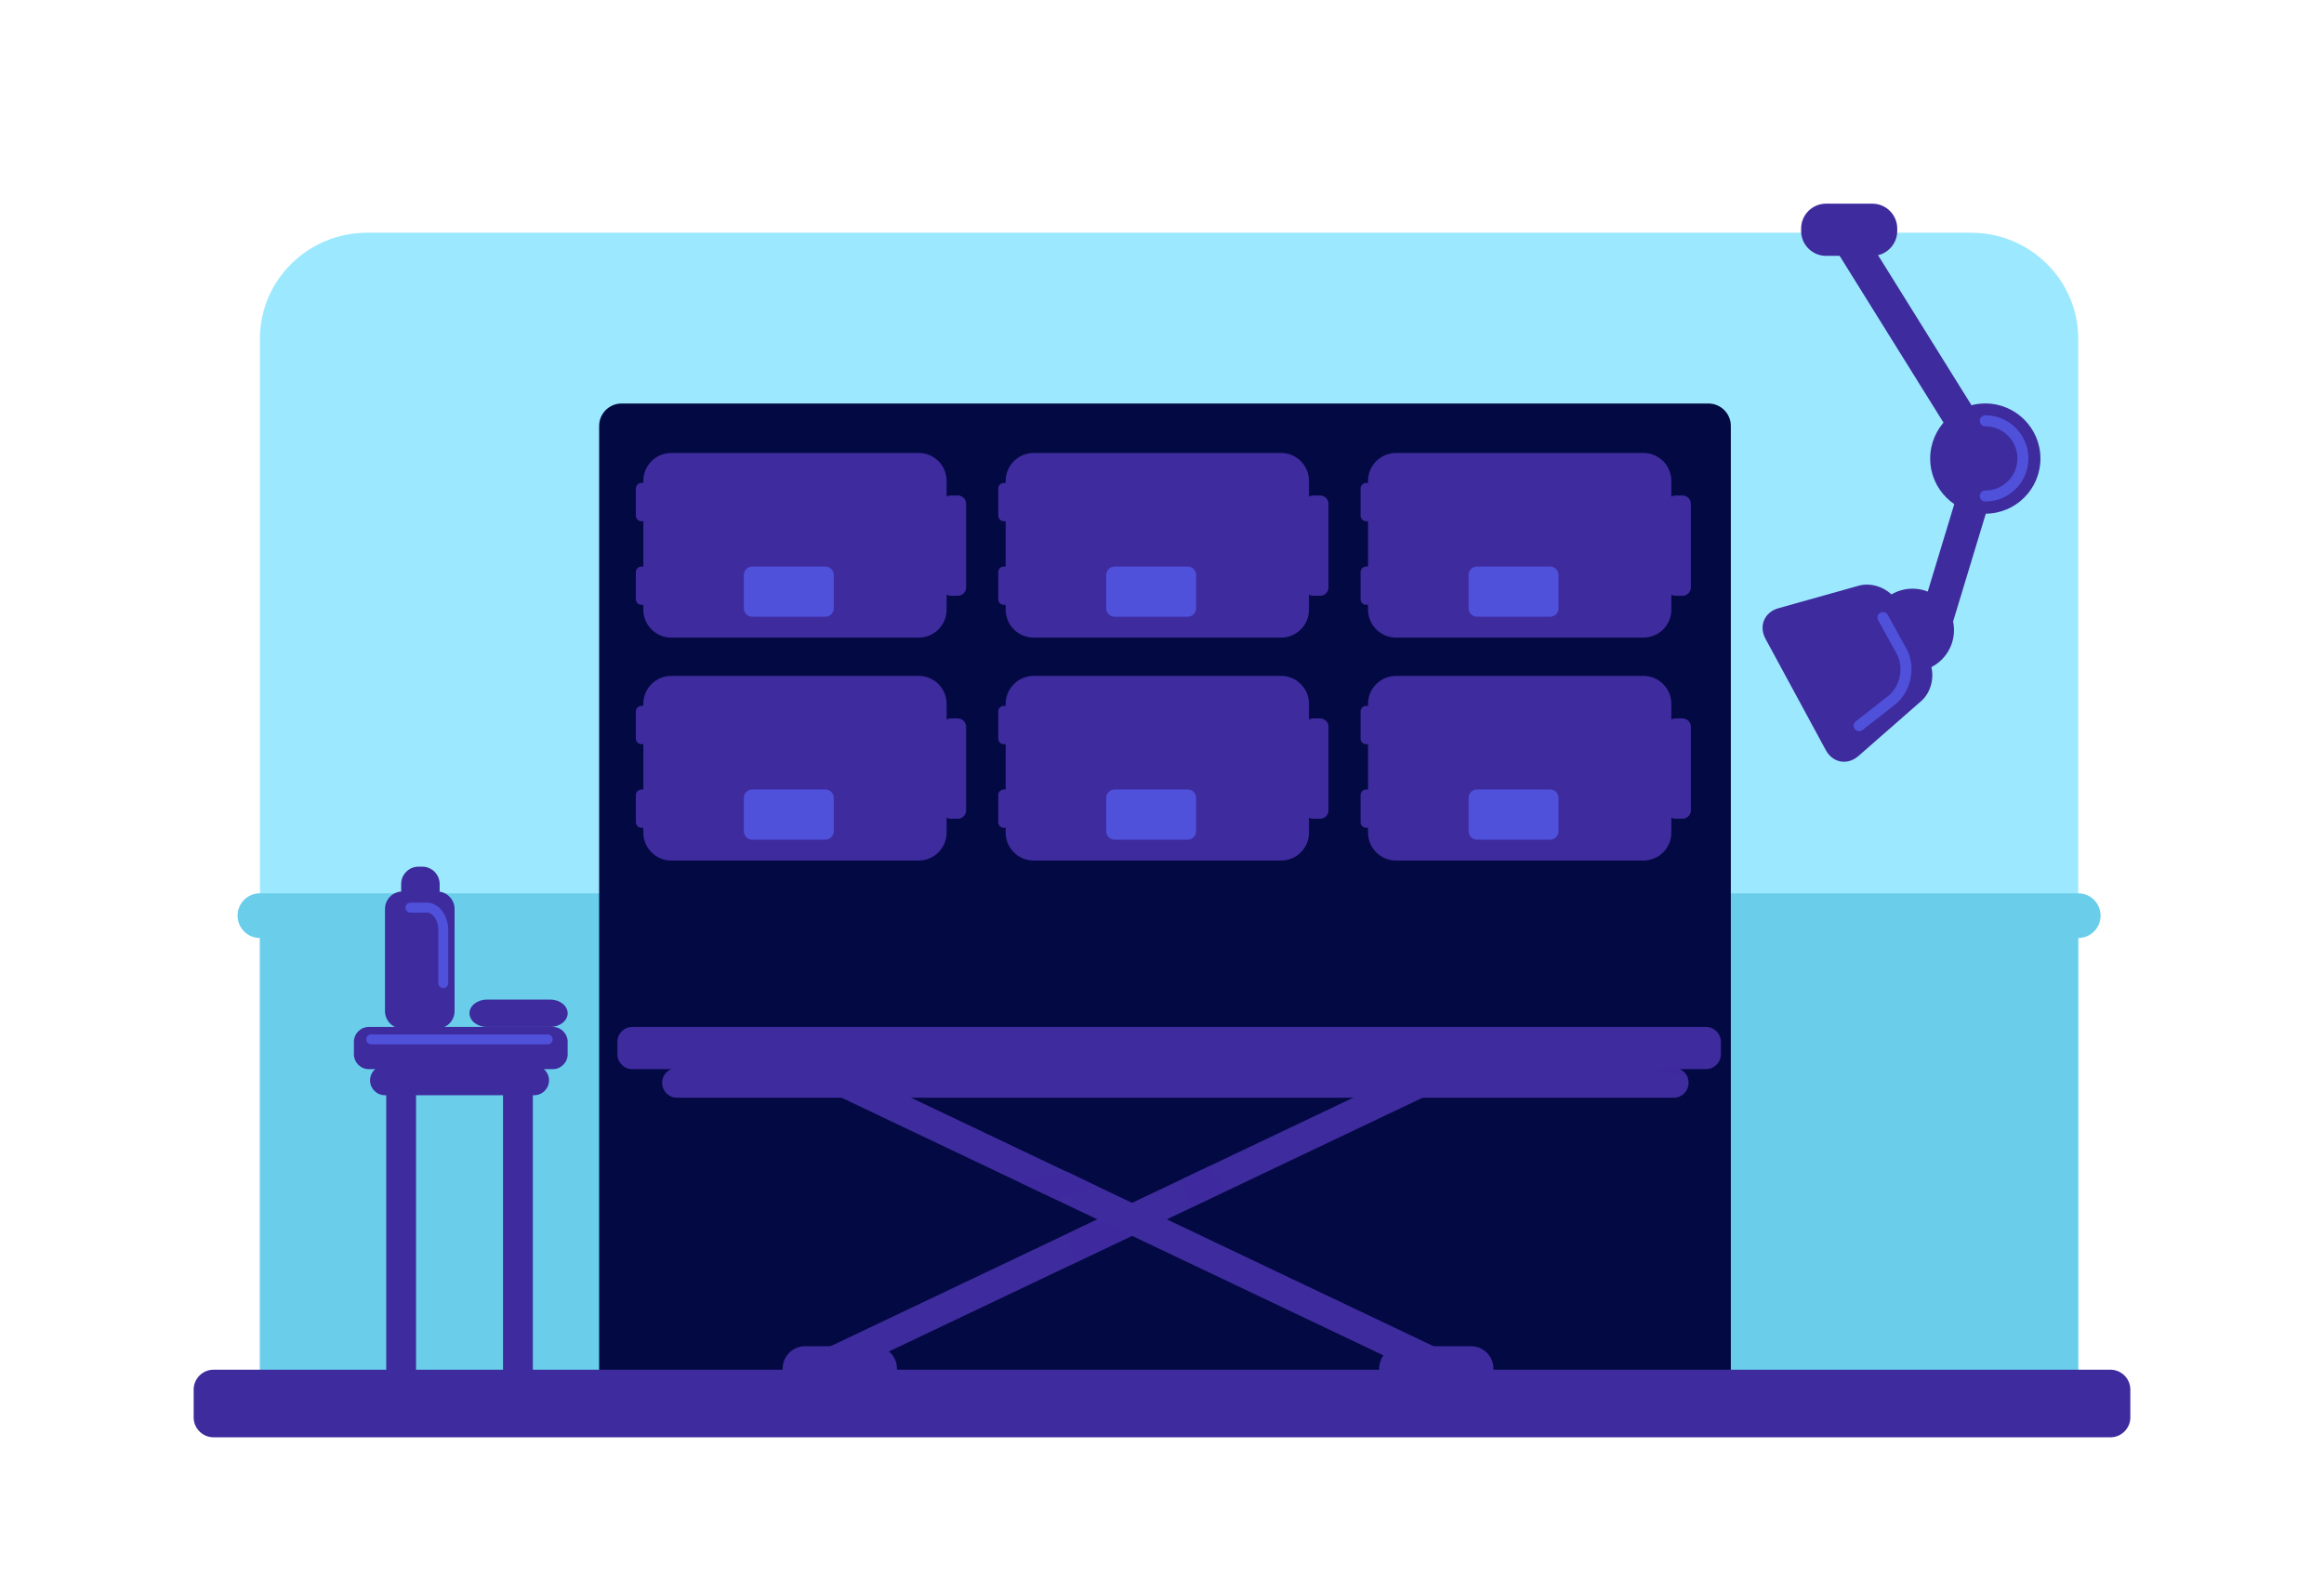 <svg xmlns="http://www.w3.org/2000/svg" enable-background="new 0 0 3000 2039.347" viewBox="0 0 3000 2039.347"><path fill="#9ce9ff" d="M2682.726 1801.793v-1364.8c0-75.064-62.083-136.48-137.962-136.48H473.505c-75.879 0-137.962 61.416-137.962 136.48v1364.801h2347.183z"/><path fill="#6aceeb" d="M335.543 1182.303h2347.183v589.692H335.543z"/><path fill="#6aceeb" d="M2682.727 1211.179H335.542c-15.948 0-28.875-12.927-28.875-28.875s12.927-28.875 28.875-28.875h2347.184c15.948 0 28.875 12.927 28.875 28.875s-12.926 28.875-28.874 28.875z"/><path fill="#030942" d="M2234.296 1788.357c0 15.881-12.994 28.875-28.875 28.875H802.292c-15.881 0-28.875-12.994-28.875-28.875V549.892c0-15.881 12.994-28.875 28.875-28.875H2205.42c15.881 0 28.875 12.994 28.875 28.875v1238.465z"/><path fill="#3e2b9e" d="M1221.996 787.286c0 19.79-16.192 35.982-35.982 35.982H866.423c-19.79 0-35.982-16.192-35.982-35.982V620.841c0-19.79 16.192-35.982 35.982-35.982h319.591c19.79 0 35.982 16.192 35.982 35.982v166.445z"/><path fill="#3e2b9e" d="M836.986 665.846c0 3.958-3.238 7.196-7.196 7.196h-1.799c-3.958 0-7.196-3.238-7.196-7.196v-35.083c0-3.958 3.238-7.196 7.196-7.196h1.799c3.958 0 7.196 3.238 7.196 7.196v35.083zM836.986 773.792c0 3.958-3.238 7.196-7.196 7.196h-1.799c-3.958 0-7.196-3.238-7.196-7.196V738.71c0-3.958 3.238-7.196 7.196-7.196h1.799c3.958 0 7.196 3.238 7.196 7.196v35.082zM1247.183 758.5c0 5.937-4.858 10.795-10.795 10.795h-8.996c-5.937 0-10.795-4.858-10.795-10.795V650.553c0-5.937 4.858-10.795 10.795-10.795h8.996c5.937 0 10.795 4.858 10.795 10.795V758.5z"/><path fill="#4f51db" d="M1076.268 785.487c0 5.937-4.858 10.795-10.795 10.795H971.02c-5.937 0-10.795-4.858-10.795-10.795v-43.179c0-5.937 4.858-10.795 10.795-10.795h94.453c5.937 0 10.795 4.858 10.795 10.795v43.179z"/><path fill="#3e2b9e" d="M1689.765 787.286c0 19.79-16.192 35.982-35.982 35.982h-319.591c-19.79 0-35.982-16.192-35.982-35.982V620.841c0-19.79 16.192-35.982 35.982-35.982h319.591c19.79 0 35.982 16.192 35.982 35.982v166.445z"/><path fill="#3e2b9e" d="M1304.755 665.846c0 3.958-3.238 7.196-7.196 7.196h-1.799c-3.958 0-7.196-3.238-7.196-7.196v-35.083c0-3.958 3.238-7.196 7.196-7.196h1.799c3.958 0 7.196 3.238 7.196 7.196v35.083zM1304.755 773.792c0 3.958-3.238 7.196-7.196 7.196h-1.799c-3.958 0-7.196-3.238-7.196-7.196V738.71c0-3.958 3.238-7.196 7.196-7.196h1.799c3.958 0 7.196 3.238 7.196 7.196v35.082zM1714.952 758.5c0 5.937-4.858 10.795-10.795 10.795h-8.996c-5.937 0-10.795-4.858-10.795-10.795V650.553c0-5.937 4.858-10.795 10.795-10.795h8.996c5.937 0 10.795 4.858 10.795 10.795V758.5z"/><path fill="#4f51db" d="M1544.037 785.487c0 5.937-4.858 10.795-10.795 10.795h-94.453c-5.937 0-10.795-4.858-10.795-10.795v-43.179c0-5.937 4.858-10.795 10.795-10.795h94.453c5.937 0 10.795 4.858 10.795 10.795v43.179z"/><path fill="#3e2b9e" d="M2157.534 787.286c0 19.79-16.192 35.982-35.982 35.982h-319.591c-19.79 0-35.982-16.192-35.982-35.982V620.841c0-19.79 16.192-35.982 35.982-35.982h319.591c19.79 0 35.982 16.192 35.982 35.982v166.445z"/><path fill="#3e2b9e" d="M1772.524 665.846c0 3.958-3.238 7.196-7.196 7.196h-1.799c-3.958 0-7.197-3.238-7.197-7.196v-35.083c0-3.958 3.238-7.196 7.197-7.196h1.799c3.958 0 7.196 3.238 7.196 7.196v35.083zM1772.524 773.792c0 3.958-3.238 7.196-7.196 7.196h-1.799c-3.958 0-7.197-3.238-7.197-7.196V738.71c0-3.958 3.238-7.196 7.197-7.196h1.799c3.958 0 7.196 3.238 7.196 7.196v35.082zM2182.721 758.5c0 5.937-4.857 10.795-10.795 10.795h-8.996c-5.937 0-10.794-4.858-10.794-10.795V650.553c0-5.937 4.857-10.795 10.794-10.795h8.996c5.937 0 10.795 4.858 10.795 10.795V758.5z"/><path fill="#4f51db" d="M2011.806 785.487c0 5.937-4.858 10.795-10.795 10.795h-94.453c-5.937 0-10.795-4.858-10.795-10.795v-43.179c0-5.937 4.858-10.795 10.795-10.795h94.453c5.937 0 10.795 4.858 10.795 10.795v43.179z"/><path fill="#3e2b9e" d="M1221.996 1075.144c0 19.79-16.192 35.982-35.982 35.982H866.423c-19.79 0-35.982-16.192-35.982-35.982V908.699c0-19.79 16.192-35.982 35.982-35.982h319.591c19.79 0 35.982 16.192 35.982 35.982v166.445z"/><path fill="#3e2b9e" d="M836.986 953.703c0 3.958-3.238 7.196-7.196 7.196h-1.799c-3.958 0-7.196-3.238-7.196-7.196V918.62c0-3.958 3.238-7.196 7.196-7.196h1.799c3.958 0 7.196 3.238 7.196 7.196v35.083zM836.986 1061.65c0 3.958-3.238 7.196-7.196 7.196h-1.799c-3.958 0-7.196-3.238-7.196-7.196v-35.083c0-3.958 3.238-7.196 7.196-7.196h1.799c3.958 0 7.196 3.238 7.196 7.196v35.083zM1247.183 1046.358c0 5.937-4.858 10.795-10.795 10.795h-8.996c-5.937 0-10.795-4.858-10.795-10.795V938.411c0-5.937 4.858-10.795 10.795-10.795h8.996c5.937 0 10.795 4.858 10.795 10.795v107.947z"/><path fill="#4f51db" d="M1076.268 1073.344c0 5.937-4.858 10.795-10.795 10.795H971.02c-5.937 0-10.795-4.858-10.795-10.795v-43.179c0-5.937 4.858-10.795 10.795-10.795h94.453c5.937 0 10.795 4.858 10.795 10.795v43.179z"/><path fill="#3e2b9e" d="M1689.765 1075.144c0 19.79-16.192 35.982-35.982 35.982h-319.591c-19.79 0-35.982-16.192-35.982-35.982V908.699c0-19.79 16.192-35.982 35.982-35.982h319.591c19.79 0 35.982 16.192 35.982 35.982v166.445z"/><path fill="#3e2b9e" d="M1304.755 953.703c0 3.958-3.238 7.196-7.196 7.196h-1.799c-3.958 0-7.196-3.238-7.196-7.196V918.62c0-3.958 3.238-7.196 7.196-7.196h1.799c3.958 0 7.196 3.238 7.196 7.196v35.083zM1304.755 1061.65c0 3.958-3.238 7.196-7.196 7.196h-1.799c-3.958 0-7.196-3.238-7.196-7.196v-35.083c0-3.958 3.238-7.196 7.196-7.196h1.799c3.958 0 7.196 3.238 7.196 7.196v35.083zM1714.952 1046.358c0 5.937-4.858 10.795-10.795 10.795h-8.996c-5.937 0-10.795-4.858-10.795-10.795V938.411c0-5.937 4.858-10.795 10.795-10.795h8.996c5.937 0 10.795 4.858 10.795 10.795v107.947z"/><path fill="#4f51db" d="M1544.037 1073.344c0 5.937-4.858 10.795-10.795 10.795h-94.453c-5.937 0-10.795-4.858-10.795-10.795v-43.179c0-5.937 4.858-10.795 10.795-10.795h94.453c5.937 0 10.795 4.858 10.795 10.795v43.179z"/><path fill="#3e2b9e" d="M2157.534 1075.144c0 19.79-16.192 35.982-35.982 35.982h-319.591c-19.79 0-35.982-16.192-35.982-35.982V908.699c0-19.79 16.192-35.982 35.982-35.982h319.591c19.79 0 35.982 16.192 35.982 35.982v166.445z"/><path fill="#3e2b9e" d="M1772.524 953.703c0 3.958-3.238 7.196-7.196 7.196h-1.799c-3.958 0-7.197-3.238-7.197-7.196V918.62c0-3.958 3.238-7.196 7.197-7.196h1.799c3.958 0 7.196 3.238 7.196 7.196v35.083zM1772.524 1061.65c0 3.958-3.238 7.196-7.196 7.196h-1.799c-3.958 0-7.197-3.238-7.197-7.196v-35.083c0-3.958 3.238-7.196 7.197-7.196h1.799c3.958 0 7.196 3.238 7.196 7.196v35.083zM2182.721 1046.358c0 5.937-4.857 10.795-10.795 10.795h-8.996c-5.937 0-10.794-4.858-10.794-10.795V938.411c0-5.937 4.857-10.795 10.794-10.795h8.996c5.937 0 10.795 4.858 10.795 10.795v107.947z"/><path fill="#4f51db" d="M2011.806 1073.344c0 5.937-4.858 10.795-10.795 10.795h-94.453c-5.937 0-10.795-4.858-10.795-10.795v-43.179c0-5.937 4.858-10.795 10.795-10.795h94.453c5.937 0 10.795 4.858 10.795 10.795v43.179z"/><path fill="#3e2b9e" d="M1842.863 1775.13a19.18 19.18 0 0 1-8.256-1.871l-859.264-408.667c-9.6-4.567-13.683-16.051-9.115-25.653 4.565-9.602 16.051-13.678 25.651-9.116l859.264 408.667c9.6 4.567 13.683 16.051 9.115 25.653-3.295 6.931-10.198 10.987-17.395 10.987z"/><path fill="#3e2b9e" d="M1079.875 1775.13c-7.197 0-14.099-4.054-17.395-10.987-4.568-9.602-.486-21.086 9.114-25.653l859.264-408.667c9.6-4.562 21.086-.487 25.651 9.116 4.568 9.602.486 21.086-9.114 25.653l-859.264 408.667a19.166 19.166 0 0 1-8.256 1.871z"/><path fill="#3e2b9e" d="m1561.985 1505.15-35.169 16.837 10.612 37.587 46.48-22.875z" opacity=".5"/><path fill="#3e2b9e" d="M2160.505 1417.392H873.947c-10.631 0-19.25-8.618-19.25-19.25s8.619-19.25 19.25-19.25h1286.557c10.631 0 19.25 8.618 19.25 19.25s-8.619 19.25-19.249 19.25z"/><path fill="#3e2b9e" d="m1313.798 1525.563 45.615 21.694 59.497-14.337-41.407-20.284z" opacity=".5"/><path fill="#3e2b9e" d="M2221.462 1361.246c0 10.588-8.663 19.25-19.25 19.25H816.195c-10.588 0-19.25-8.663-19.25-19.25v-16.042c0-10.588 8.663-19.25 19.25-19.25h1386.017c10.587 0 19.25 8.663 19.25 19.25v16.042z"/><path fill="#3e2b9e" d="M2133.075 1378.891l34.354 1.305s9.632 3.864 10.979 10.905c0 0-68.121-14.763-45.333-12.21zM1416.548 1574.431l44.821 21.317-75.329 35.826-7.319-39.153z" opacity=".5"/><path fill="#3e2b9e" d="M732.778 1361.246c0 10.588-8.663 19.25-19.25 19.25h-237.42c-10.588 0-19.25-8.663-19.25-19.25v-16.042c0-10.588 8.663-19.25 19.25-19.25h237.42c10.588 0 19.25 8.663 19.25 19.25v16.042z"/><path fill="#3e2b9e" d="M689.466 1414.184H496.962c-10.631 0-19.25-8.619-19.25-19.25s8.619-19.25 19.25-19.25h192.504c10.631 0 19.25 8.619 19.25 19.25s-8.619 19.25-19.25 19.25z"/><path fill="#3e2b9e" d="M517.818 1791.246c-10.631 0-19.25-8.619-19.25-19.25v-373.854c0-10.631 8.619-19.25 19.25-19.25s19.25 8.619 19.25 19.25v373.854c0 10.63-8.619 19.25-19.25 19.25zM668.612 1791.246c-10.631 0-19.25-8.619-19.25-19.25v-373.854c0-10.631 8.619-19.25 19.25-19.25s19.25 8.619 19.25 19.25v373.854c0 10.63-8.62 19.25-19.25 19.25zM586.797 1305.634c0 12.352-10.106 22.459-22.459 22.459h-44.917c-12.352 0-22.459-10.106-22.459-22.459v-132.078c0-12.352 10.106-22.458 22.459-22.458h44.917c12.352 0 22.459 10.106 22.459 22.458v132.078z"/><path fill="#3e2b9e" d="M567.547 1149.493c0 12.352-10.106 22.459-22.459 22.459h-4.813c-12.352 0-22.459-10.106-22.459-22.459v-8.021c0-12.352 10.106-22.459 22.459-22.459h4.813c12.352 0 22.459 10.106 22.459 22.459v8.021zM732.778 1308.308c0 9.705-10.106 17.646-22.459 17.646h-81.814c-12.352 0-22.459-7.941-22.459-17.646s10.106-17.646 22.459-17.646h81.814c12.352 0 22.459 7.941 22.459 17.646zM1157.887 1768.709c0 15.881-12.994 28.875-28.875 28.875h-89.834c-15.881 0-28.875-12.994-28.875-28.875v-1.604c0-15.881 12.994-28.875 28.875-28.875h89.834c15.881 0 28.875 12.994 28.875 28.875v1.604zM1927.896 1768.709c0 15.881-12.994 28.875-28.875 28.875h-89.834c-15.881 0-28.875-12.994-28.875-28.875v-1.604c0-15.881 12.994-28.875 28.875-28.875h89.834c15.881 0 28.875 12.994 28.875 28.875v1.604z"/><path fill="#3e2b9e" d="M2750 1830.157c0 14.117-11.55 25.667-25.667 25.667H275.667c-14.117 0-25.667-11.55-25.667-25.667v-35.902c0-14.117 11.55-25.667 25.667-25.667h2448.666c14.117 0 25.667 11.55 25.667 25.667v35.902zM2562.811 613.386c-7.105 0-14.046-3.556-18.076-10.031l-177.822-285.588c-6.21-9.973-3.16-23.092 6.814-29.302 9.969-6.211 23.092-3.16 29.299 6.814l177.822 285.588c6.21 9.974 3.16 23.092-6.814 29.302a21.178 21.178 0 0 1-11.223 3.217z"/><circle cx="2562.79" cy="592.111" r="71.162" fill="#3e2b9e"/><path fill="#3e2b9e" d="M2495.997 833.645c-2.047 0-4.124-.296-6.182-.921-11.243-3.41-17.591-15.288-14.181-26.531l66.802-220.257c3.41-11.243 15.287-17.594 26.529-14.183 11.243 3.41 17.591 15.288 14.181 26.531l-66.802 220.257c-2.783 9.185-11.223 15.104-20.347 15.104zM2489.67 852.124c9.022 16.657 4.743 40.497-9.507 52.978l-81.018 70.955c-14.251 12.481-33.292 9.064-42.314-7.594l-77.758-143.567c-9.022-16.657-1.48-34.472 16.76-39.588l103.694-29.087c18.239-5.116 40.544 4.326 49.566 20.983l40.577 74.92z"/><circle cx="2468.832" cy="813.652" r="53.578" fill="#3e2b9e" transform="rotate(-45.001 2468.835 813.684)"/><path fill="#4f51db" d="M2399.987 944.101a7.09 7.09 0 0 1-4.379-12.672l41.76-32.727c15.574-12.205 20.641-37.147 11.068-54.464l-23.962-43.339a7.09 7.09 0 1 1 12.409-6.861l23.962 43.339c12.963 23.444 6.357 55.961-14.73 72.487l-41.76 32.727a7.056 7.056 0 0 1-4.368 1.51zM2562.791 647.551a7.09 7.09 0 0 1-7.091-7.091 7.09 7.09 0 0 1 7.091-7.091c22.851 0 41.442-18.59 41.442-41.44s-18.591-41.442-41.442-41.442c-3.917 0-7.091-3.174-7.091-7.091s3.174-7.091 7.091-7.091c30.67 0 55.623 24.952 55.623 55.623 0 30.671-24.953 55.623-55.623 55.623z"/><path fill="#3e2b9e" d="M2449.1 298.267c0 17.646-14.438 32.084-32.084 32.084h-59.89c-17.646 0-32.084-14.438-32.084-32.084v-3.208c0-17.646 14.438-32.084 32.084-32.084h59.89c17.646 0 32.084 14.438 32.084 32.084v3.208z"/><path fill="#4f51db" d="M706.952 1348.475H479.159a6.417 6.417 0 0 1 0-12.834h227.793a6.417 6.417 0 0 1 0 12.834zM572.201 1275.752a6.417 6.417 0 0 1-6.417-6.417v-68.509c0-12.174-6.765-22.459-14.77-22.459h-21.19a6.417 6.417 0 0 1 0-12.834h21.19c15.221 0 27.603 15.832 27.603 35.292v68.509a6.417 6.417 0 0 1-6.416 6.418z"/></svg>